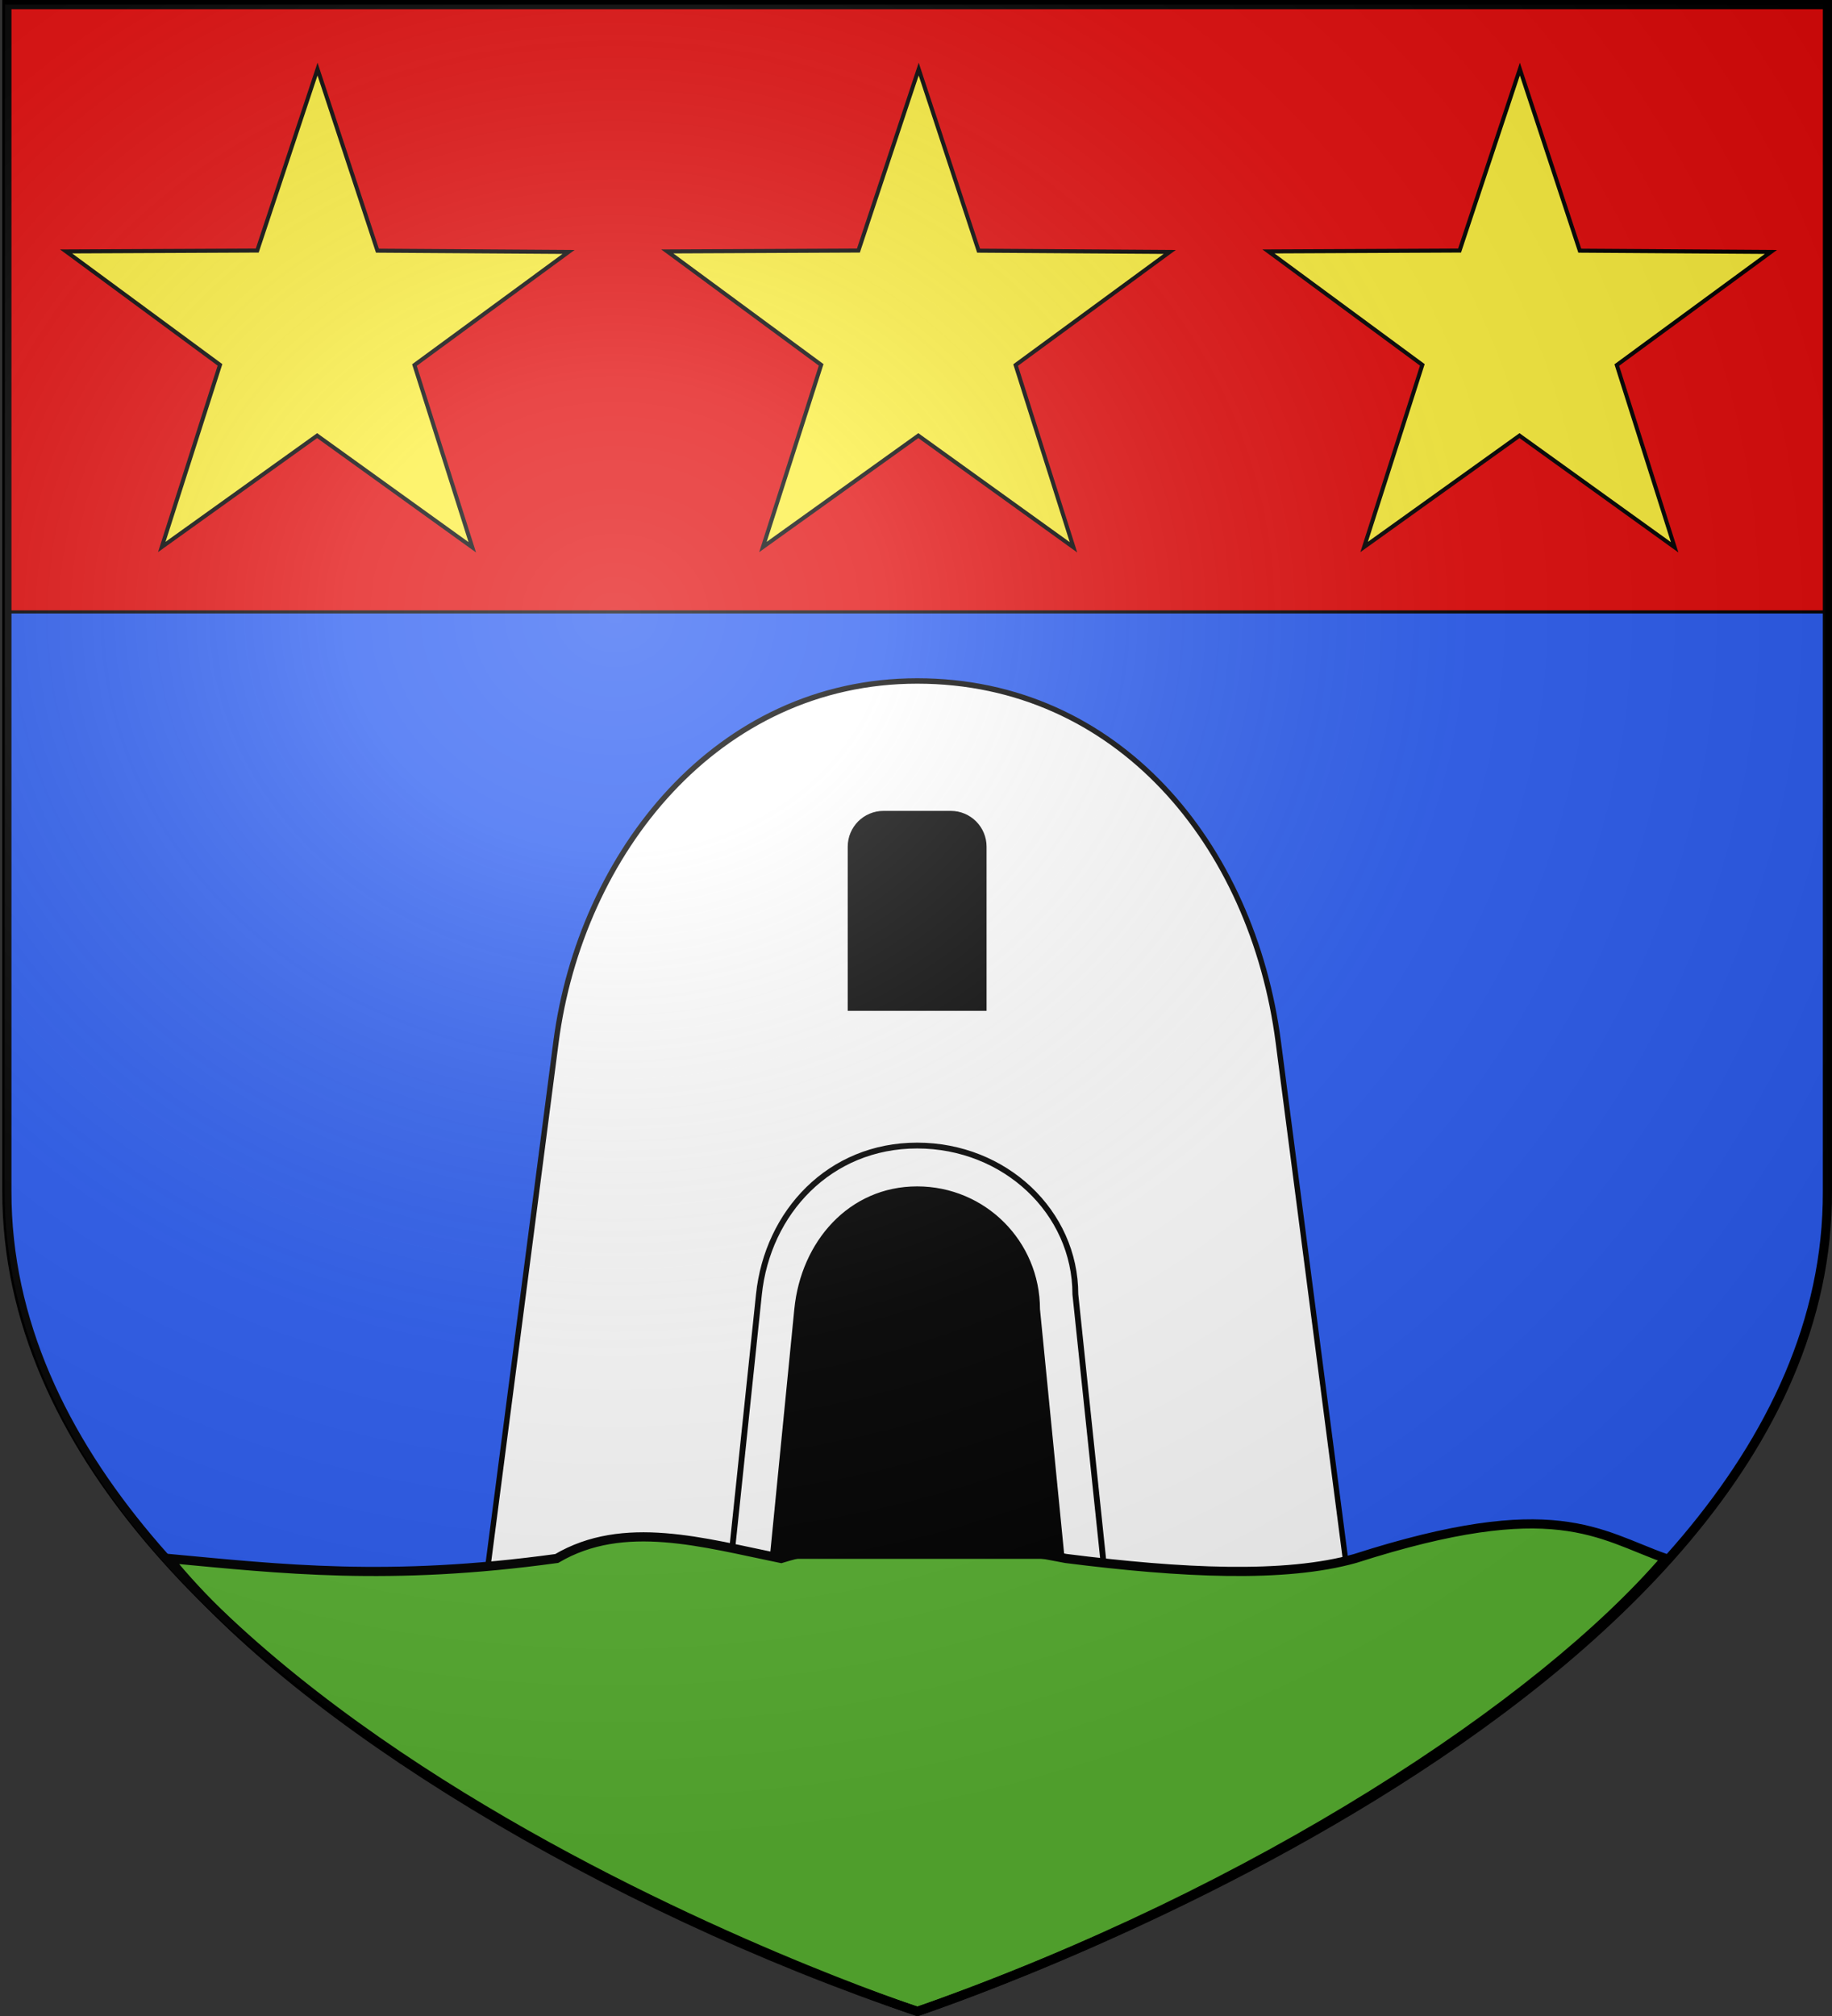 <?xml version="1.0" encoding="UTF-8" standalone="no"?>
<!-- Created with Inkscape (http://www.inkscape.org/) -->

<svg
   xmlns:dc="http://purl.org/dc/elements/1.1/"
   xmlns:cc="http://creativecommons.org/ns#"
   xmlns:rdf="http://www.w3.org/1999/02/22-rdf-syntax-ns#"
   xmlns:svg="http://www.w3.org/2000/svg"
   xmlns="http://www.w3.org/2000/svg"
   xmlns:xlink="http://www.w3.org/1999/xlink"
   version="1.0"
   width="600"
   height="660"
   id="svg2">
  <rect width="100%" height="100%" fill="#333333" stroke="none"/>
  <title
     id="title3005">Blason de la ville de Les Mages (30)</title>
  <defs
     id="defs6">
    <linearGradient
       id="linearGradient2893">
      <stop
         id="stop2895"
         style="stop-color:#ffffff;stop-opacity:0.314"
         offset="0" />
      <stop
         id="stop2897"
         style="stop-color:#ffffff;stop-opacity:0.251"
         offset="0.19" />
      <stop
         id="stop2901"
         style="stop-color:#6b6b6b;stop-opacity:0.125"
         offset="0.6" />
      <stop
         id="stop2899"
         style="stop-color:#000000;stop-opacity:0.125"
         offset="1" />
    </linearGradient>
    <radialGradient
       cx="276.81"
       cy="187.125"
       r="300"
       fx="276.81"
       fy="187.125"
       id="radialGradient11919"
       xlink:href="#linearGradient2893"
       gradientUnits="userSpaceOnUse"
       gradientTransform="matrix(1.551,0,0,1.35,-227.894,-51.264)" />
  </defs>
  <g
     id="layer1"
     style="display:inline">
    <path
       d="m 300.089,659 c 0,0 298.65,-99.884 298.307,-269.126 l 0.61,-388.874 -598,0 0,389.077 C 1.072,560.186 300.089,659 300.089,659 z"
       id="path3664"
       style="fill:#2b5df2;fill-opacity:1;stroke:none;display:inline" />
  </g>
  <g
     id="layer2"
     style="display:inline">
    <rect
       width="597.668"
       height="198.845"
       x="1.999"
       y="1.485"
       id="rect2997"
       style="fill:#e20909;fill-opacity:1;stroke:#000000;stroke-width:1;stroke-linecap:square;stroke-linejoin:bevel;stroke-miterlimit:4;stroke-opacity:1;stroke-dasharray:none;stroke-dashoffset:0" />
    <g
       transform="translate(1.972,0.838)"
       id="g3774">
      <path
         d="M 127.929,144.287 69.922,102.553 11.832,144.169 33.598,76.106 -23.932,33.718 47.526,33.386 70.061,-34.427 92.459,33.432 163.916,33.908 106.3,76.179 z"
         transform="matrix(0.876,0,0,0.876,40.646,51.942)"
         id="path2996"
         style="fill:#fcef3c;fill-opacity:1;stroke:#000000;stroke-width:1.5;stroke-linecap:round;stroke-linejoin:miter;stroke-miterlimit:4;stroke-opacity:1;stroke-dasharray:none;stroke-dashoffset:0" />
      <path
         d="M 127.929,144.287 69.922,102.553 11.832,144.169 33.598,76.106 -23.932,33.718 47.526,33.386 70.061,-34.427 92.459,33.432 163.916,33.908 106.3,76.179 z"
         transform="matrix(0.876,0,0,0.876,237.537,51.942)"
         id="path3770"
         style="fill:#fcef3c;fill-opacity:1;stroke:#000000;stroke-width:1.5;stroke-linecap:round;stroke-linejoin:miter;stroke-miterlimit:4;stroke-opacity:1;stroke-dasharray:none;stroke-dashoffset:0" />
      <path
         d="M 127.929,144.287 69.922,102.553 11.832,144.169 33.598,76.106 -23.932,33.718 47.526,33.386 70.061,-34.427 92.459,33.432 163.916,33.908 106.3,76.179 z"
         transform="matrix(0.876,0,0,0.876,434.427,51.942)"
         id="path3772"
         style="fill:#fcef3c;fill-opacity:1;stroke:#000000;stroke-width:1.5;stroke-linecap:round;stroke-linejoin:miter;stroke-miterlimit:4;stroke-opacity:1;stroke-dasharray:none;stroke-dashoffset:0" />
    </g>
    <path
       d="m 300.394,222.935 c -65.529,0 -110.254,56.266 -118.312,118.275 l -23.67,182.162 283.926,0 -23.67,-182.162 C 410.225,276.227 365.922,222.935 300.394,222.935 z"
       id="rect3799"
       style="fill:#ffffff;fill-opacity:1;stroke:#000000;stroke-width:1.775;stroke-linecap:round;stroke-linejoin:miter;stroke-miterlimit:4;stroke-opacity:1;stroke-dashoffset:0;display:inline" />
    <path
       d="m 300.375,375.032 c 28.707,0 51.818,21.735 51.818,48.734 l 10.501,99.935 -124.638,0 10.501,-99.935 c 2.823,-26.868 23.111,-48.734 51.818,-48.734 z"
       id="path3852"
       style="fill:#ffffff;fill-opacity:1;stroke:#000000;stroke-width:1.909;stroke-linecap:round;stroke-linejoin:miter;stroke-miterlimit:4;stroke-opacity:1;stroke-dashoffset:0" />
    <path
       d="M 300.457,658.499 C 412.011,619.293 504.55,557.849 545.527,510.218 c -22.104,-7.867 -36.358,-20.966 -101.711,0 -22.976,6.443 -56.714,4.814 -94.7,0 -34.479,-6.767 -66.329,-8.277 -93.286,0 -25.538,-5.192 -51.583,-12.922 -73.498,0 -54.955,7.551 -90.424,3.41 -127.11,0 42.351,52.264 142.248,113.566 245.235,148.281 z"
       id="path3779"
       style="fill:#5ab532;stroke:#000000;stroke-width:3.002;stroke-linecap:square;stroke-linejoin:miter;stroke-miterlimit:4;stroke-opacity:1;stroke-dasharray:none;display:inline" />
    <path
       d="m 300.457,658.499 c 0,0 298.722,-98.327 298.041,-268.499 l 0,-388.499 -596.247,0 0,388.499 C 2.01,560.458 300.457,658.499 300.457,658.499 z"
       id="path2440-1"
       style="fill:none;stroke:#000000;stroke-width:3.002;stroke-linecap:square;stroke-linejoin:miter;stroke-miterlimit:4;stroke-opacity:1;stroke-dasharray:none;display:inline" />
    <path
       d="m 289.381,266.219 21.988,0 c 6.091,0 10.994,4.903 10.994,10.994 l 0,52.971 -43.976,0 0,-52.971 c 0,-6.091 4.903,-10.994 10.994,-10.994 z"
       id="rect3826"
       style="fill:#000000;fill-opacity:1;stroke:#000000;stroke-width:1.5;stroke-linecap:round;stroke-linejoin:miter;stroke-miterlimit:4;stroke-opacity:1;stroke-dashoffset:0" />
    <path
       d="m 300.375,389.151 c 21.871,0 39.478,17.607 39.478,39.478 l 8,80.955 -94.956,0 8,-80.955 c 2.151,-21.765 17.607,-39.478 39.478,-39.478 z"
       id="rect3829"
       style="fill:#000000;fill-opacity:1;stroke:#000000;stroke-width:1.5;stroke-linecap:round;stroke-linejoin:miter;stroke-miterlimit:4;stroke-opacity:1;stroke-dashoffset:0" />
  </g>
  <g
     id="layer3"
     style="display:inline">
    <path
       d="M 1.619,1.5 1.5,390.231 c 0.143,82.702 70.544,143.609 102.342,165.958 31.798,22.35 76.616,51.283 104.62,64.831 28.004,13.548 64.774,28.913 91.405,37.479 30.165,-9.6 50.382,-18.924 82.486,-34.22 32.104,-15.296 75.132,-39.708 117.568,-70.829 C 542.358,522.331 597.997,463.782 598.5,389.708 L 597.072,1.5 1.619,1.5 z"
       id="path2875"
       style="fill:url(#radialGradient11919);fill-opacity:1;fill-rule:evenodd;stroke:none" />
  </g>
  <g
     id="layer4"
     style="display:inline" />
</svg>
